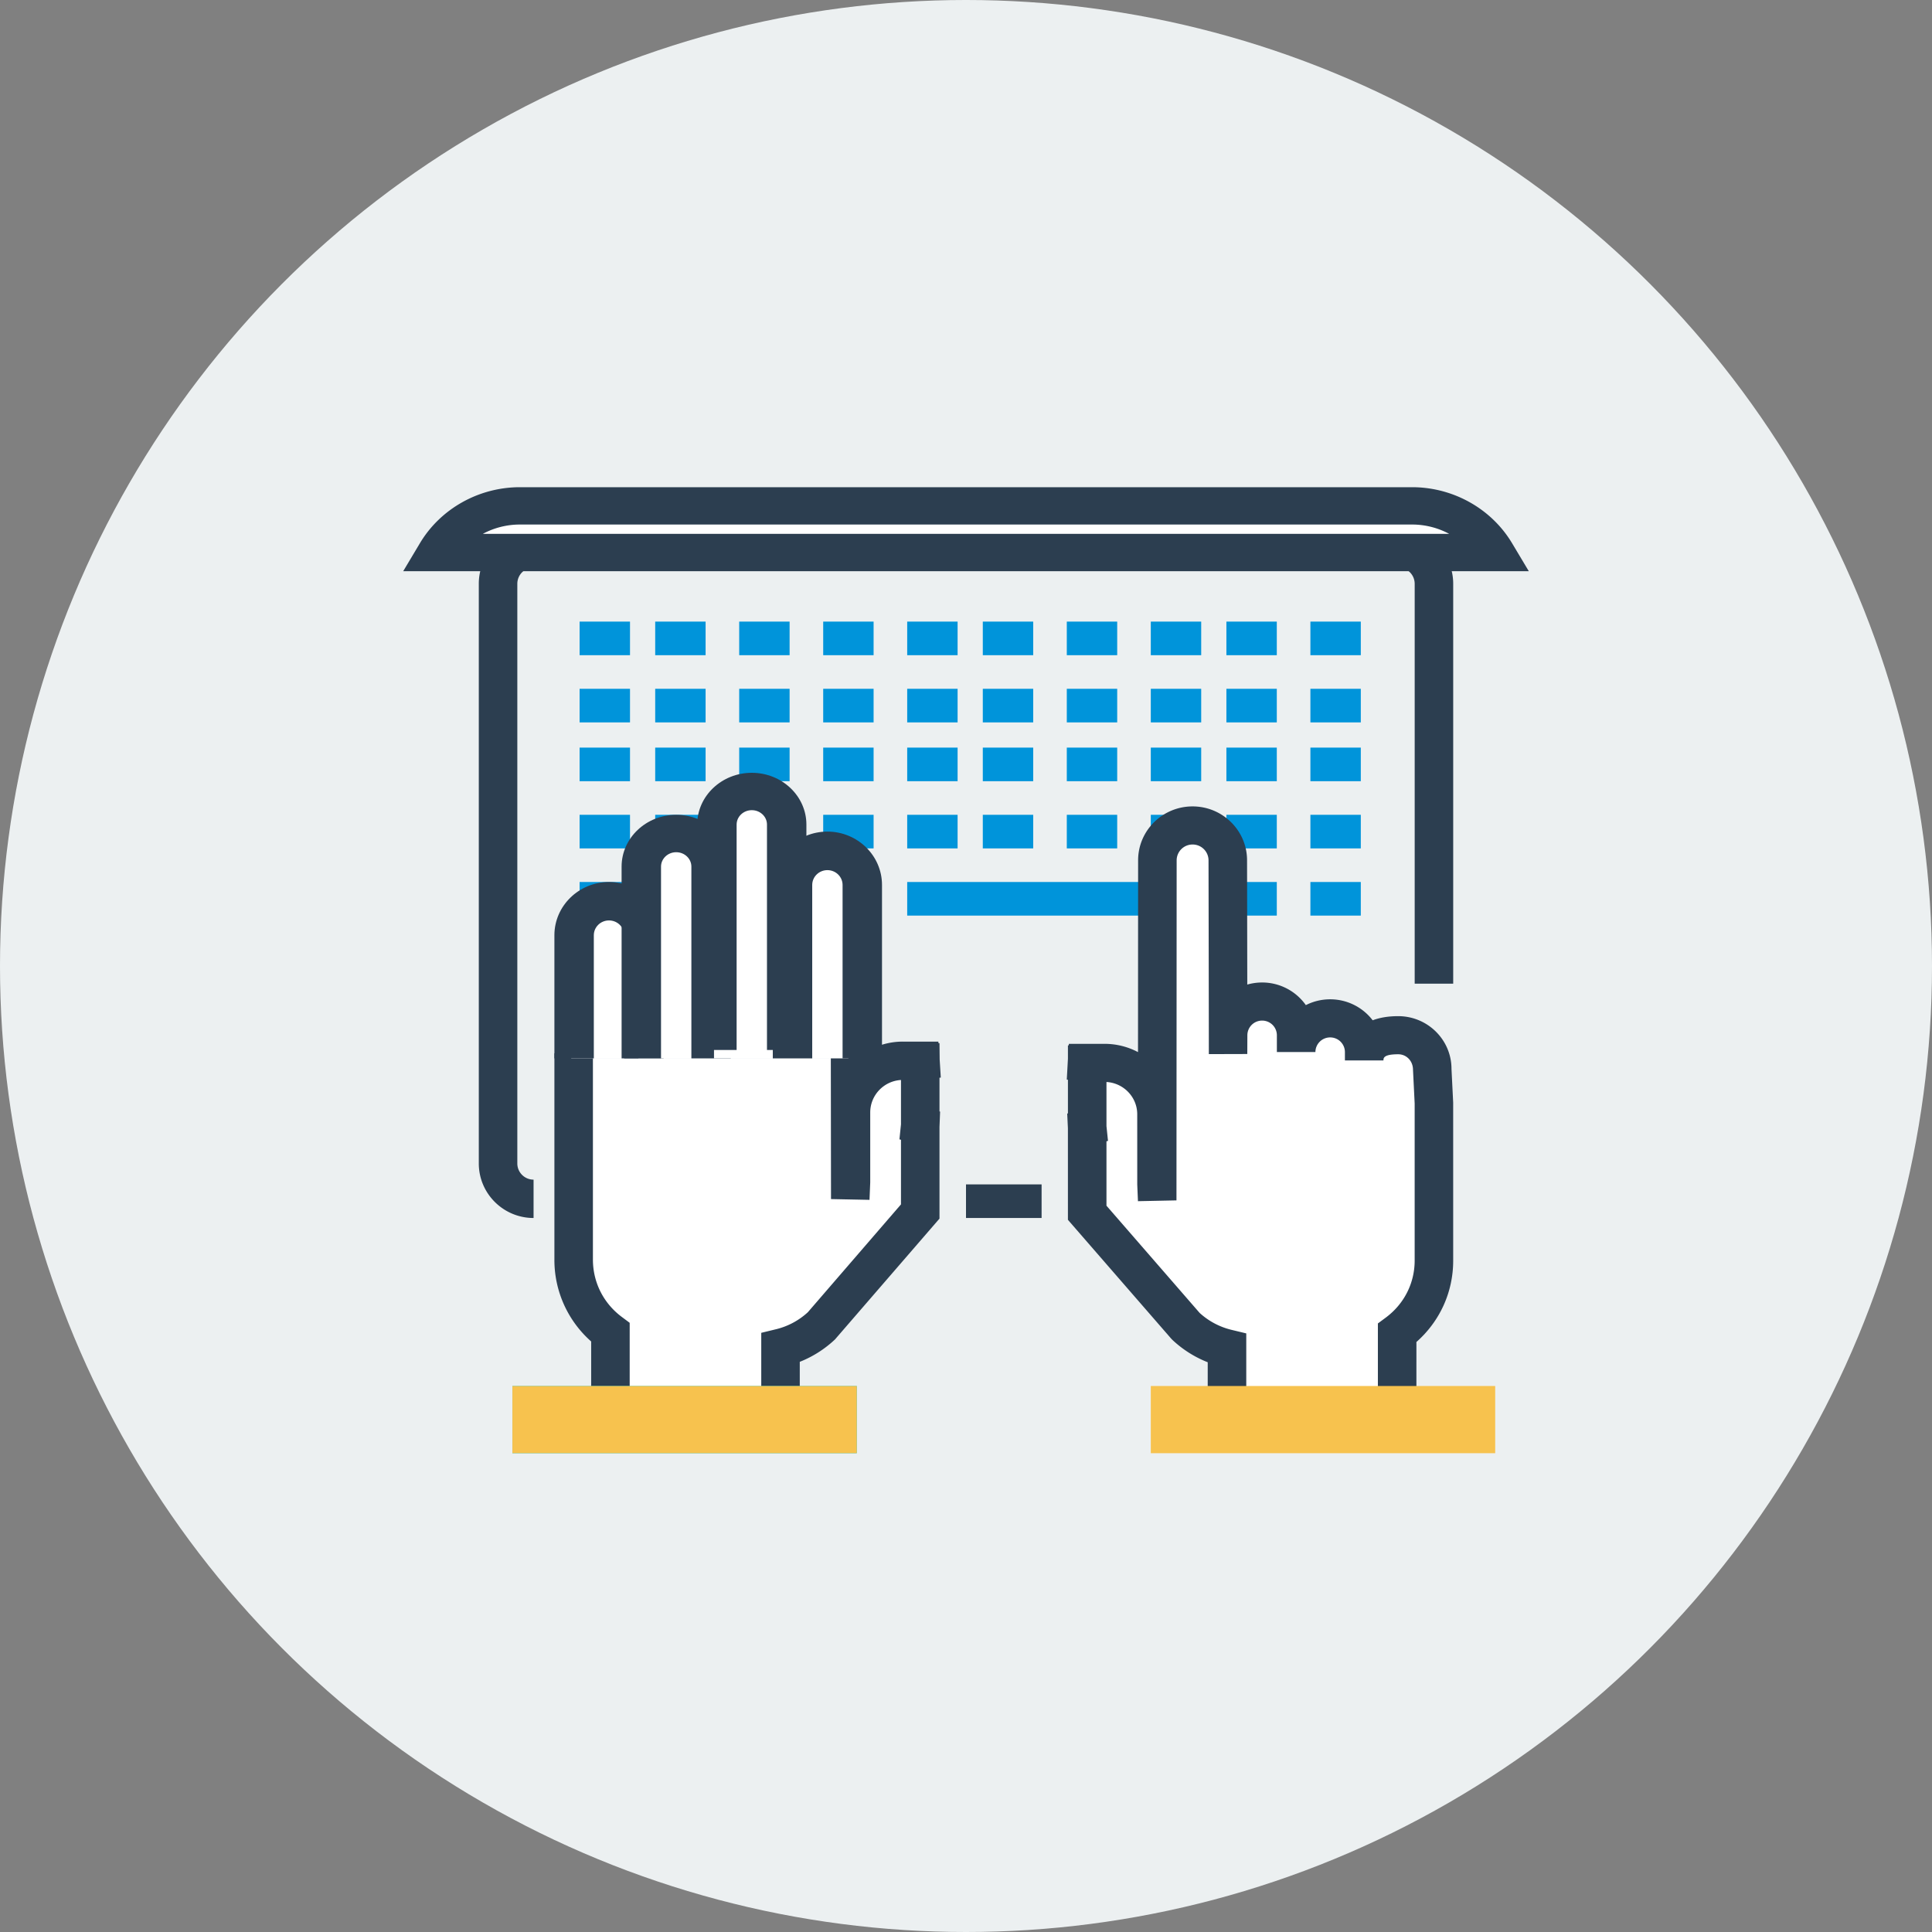 <svg xmlns="http://www.w3.org/2000/svg" width="230" height="230" viewBox="0 0 230 230">
    <rect x="0" y="0" width="230" height="230" fill="#808080" stroke="none"/>
    <g fill="none" fill-rule="evenodd">
        <circle cx="115" cy="115" r="115" fill="#ECF0F1"/>
        <path fill="#FFF" d="M124 143h-9"/>
        <path fill="#2C3E50" d="M115 145h9v-4h-9zM63.519 145c-3.595 0-6.519-2.912-6.519-6.492V69.494C57 65.913 59.924 63 63.519 63H166.48c3.595 0 6.52 2.913 6.52 6.494v47.61h-4.585v-47.61a1.934 1.934 0 0 0-1.935-1.928H63.52a1.933 1.933 0 0 0-1.934 1.928v69.014c0 1.062.866 1.926 1.934 1.926V145"/>
        <path fill="#0094DA" d="M69 78h6v-4h-6zM78 78h6v-4h-6zM88 78h6v-4h-6zM98 78h6v-4h-6zM108 78h6v-4h-6zM117 78h6v-4h-6zM127 78h6v-4h-6zM137 78h6v-4h-6zM146 78h6v-4h-6zM156 78h6v-4h-6zM69 86h6v-4h-6zM78 86h6v-4h-6zM88 86h6v-4h-6zM98 86h6v-4h-6zM108 86h6v-4h-6zM117 86h6v-4h-6zM127 86h6v-4h-6zM137 86h6v-4h-6zM146 86h6v-4h-6zM156 86h6v-4h-6zM69 93h6v-4h-6zM78 93h6v-4h-6zM88 93h6v-4h-6zM98 93h6v-4h-6zM108 93h6v-4h-6zM117 93h6v-4h-6zM127 93h6v-4h-6zM137 93h6v-4h-6zM146 93h6v-4h-6zM156 93h6v-4h-6zM69 101h6v-4h-6zM78 101h6v-4h-6zM88 101h6v-4h-6zM98 101h6v-4h-6zM108 101h6v-4h-6zM117 101h6v-4h-6zM127 101h6v-4h-6zM137 101h6v-4h-6zM146 101h6v-4h-6zM156 101h6v-4h-6zM69 109h6v-4h-6zM78 109h6v-4h-6zM88 109h6v-4h-6zM98 109h6v-4h-6zM108 109h36v-4h-36zM146 109h6v-4h-6zM156 109h6v-4h-6z"/>
        <path fill="#FFF" d="M178 65c-1.982-2.987-5.675-5-9.913-5H61.912c-4.238 0-7.931 2.013-9.912 5h126"/>
        <path fill="#2C3E50" d="M57.474 63.556h115.05a9.352 9.352 0 0 0-4.42-1.112H61.894a9.344 9.344 0 0 0-4.419 1.112zM182 68H48l1.993-3.337C52.448 60.553 57.01 58 61.893 58h106.212c4.884 0 9.443 2.552 11.9 6.663L182 68z"/>
        <path fill="#FFF" d="M170.8 127.199a4.03 4.03 0 0 0-4.023-4.038c-2.223 0-4.025.797-4.025 3.025v-1.008a4.03 4.03 0 0 0-4.022-4.038 4.031 4.031 0 0 0-4.023 4.038v-2.017a4.032 4.032 0 0 0-4.024-4.038 4.03 4.03 0 0 0-4.022 4.038v2.267c0-5.462-.037-23.253-.037-23.253 0-2.3-1.866-4.175-4.163-4.175-2.3 0-4.162 1.874-4.162 4.175l-.022 40.8-.083-1.988v-8.342c0-3.406-2.747-6.165-6.148-6.165H130v17.979l11.65 13.6a10.777 10.777 0 0 0 4.88 2.668V169h20.12v-10.119a10.832 10.832 0 0 0 4.35-8.685v-18.839l-.2-4.158"/>
        <path fill="#2C3E50" d="M148.365 166.463h15.669v-8.91l.92-.682c2.198-1.624 3.458-4.104 3.458-6.801v-18.697l-.198-4.018c-.003-1.067-.791-1.847-1.76-1.847-1.758 0-1.758.46-1.758.734h-4.587v-1a1.75 1.75 0 0 0-1.756-1.74 1.75 1.75 0 0 0-1.756 1.74h-4.588v-2.003a1.75 1.75 0 0 0-1.757-1.739 1.75 1.75 0 0 0-1.756 1.74l-.009 2.237-4.578.013v-.004c0-5.451-.037-23.07-.037-23.07a1.89 1.89 0 0 0-1.898-1.879 1.888 1.888 0 0 0-1.896 1.875l-.022 40.491-4.585.095-.084-1.973-.002-8.373c0-2.046-1.622-3.723-3.662-3.843v5.255l.181 1.753-.181.057v7.661l11.094 12.767a8.616 8.616 0 0 0 3.796 2.014l1.752.422v7.725zM168.62 171h-24.844v-8.827a13.188 13.188 0 0 1-4.198-2.656l-.16-.166-12.284-14.134-.002-10.901-.083-1.746.085-.027v-4.002l-.135-.017.135-2.48v-1.593l.1-.007.012-.178 4.242-.001c1.44 0 2.8.357 3.989.986l.013-22.84c0-3.534 2.908-6.411 6.483-6.411 3.576 0 6.486 2.877 6.486 6.412 0 0 .016 7.935.027 14.798a6.426 6.426 0 0 1 1.765-.247 6.365 6.365 0 0 1 5.207 2.694 6.358 6.358 0 0 1 2.894-.692 6.36 6.36 0 0 1 5.062 2.498c.828-.312 1.834-.492 3.04-.492 3.498 0 6.343 2.815 6.343 6.276l.2 4.017.002 18.806c0 3.749-1.582 7.22-4.379 9.691V171z"/>
        <path fill="#FFF" d="M100.7 126l.024 17.223.082-1.969v-8.262c0-3.374 2.747-6.107 6.147-6.107H109v17.808l-11.65 13.47a10.819 10.819 0 0 1-4.879 2.643V169H72.35v-10.022c-2.638-1.96-4.349-5.08-4.349-8.603V126"/>
        <path fill="#2C3E50" d="M95.211 171H70.377v-11.302A12.941 12.941 0 0 1 66 149.95V125.39h4.586v24.562c0 2.713 1.26 5.207 3.457 6.84l.92.686v8.96h15.663v-7.768l1.749-.425a8.59 8.59 0 0 0 3.795-2.025l11.089-12.84v-7.69l-.182-.055.182-1.782v-5.282c-2.039.12-3.66 1.808-3.66 3.864v8.327l-.086 2.078-4.583-.092-.023-17.355 3.931-.005a8.463 8.463 0 0 1 4.653-1.387h4.216l.013.178.124.01.022 1.953.134 2.14-.156.02v4.01l.073.022-.073 1.833v10.905l-12.437 14.381a13.184 13.184 0 0 1-4.196 2.67V171"/>
        <path fill="#FFF" d="M68 126v-14.889c0-2.27 1.79-4.111 3.999-4.111S76 108.84 76 111.111V126"/>
        <path fill="#2C3E50" d="M79 126h-4.693v-14.663c0-.971-.81-1.762-1.808-1.762-.995 0-1.806.79-1.806 1.762V126H66v-14.663c0-3.493 2.916-6.337 6.499-6.337 3.584 0 6.501 2.844 6.501 6.337V126"/>
        <path fill="#FFF" d="M76 126v-23.026C76 100.779 77.791 99 80 99s4 1.779 4 3.974V126"/>
        <path fill="#2C3E50" d="M87 126h-4.693v-22.833c0-.945-.81-1.713-1.807-1.713-.996 0-1.807.768-1.807 1.713V126H74v-22.833c0-3.4 2.917-6.167 6.5-6.167 3.584 0 6.5 2.767 6.5 6.167V126"/>
        <path fill="#FFF" d="M85 126V98.966C85 96.776 86.791 95 89 95s4 1.777 4 3.966V126"/>
        <path fill="#2C3E50" d="M96 125h-4.693V98.162c0-.945-.81-1.713-1.807-1.713-.996 0-1.807.768-1.807 1.713V125H83V98.162C83 94.764 85.917 92 89.5 92c3.584 0 6.5 2.764 6.5 6.162V125"/>
        <path fill="#FFF" d="M93 126v-20.893c0-2.269 1.79-4.107 4-4.107 2.209 0 4 1.838 4 4.107V126"/>
        <path fill="#2C3E50" d="M105 126h-4.693v-20.648c0-.974-.81-1.765-1.807-1.765-.997 0-1.807.791-1.807 1.765V126H92v-20.648C92 101.85 94.916 99 98.5 99c3.583 0 6.5 2.85 6.5 6.352V126"/>
        <path fill="#F7C24E" d="M137 173h41v-8h-41z"/>
        <path fill="#01CBD6" d="M61 173h41v-8H61z"/>
        <path fill="#F7C24E" d="M61 173h41v-8H61z"/>
    </g>
</svg>
